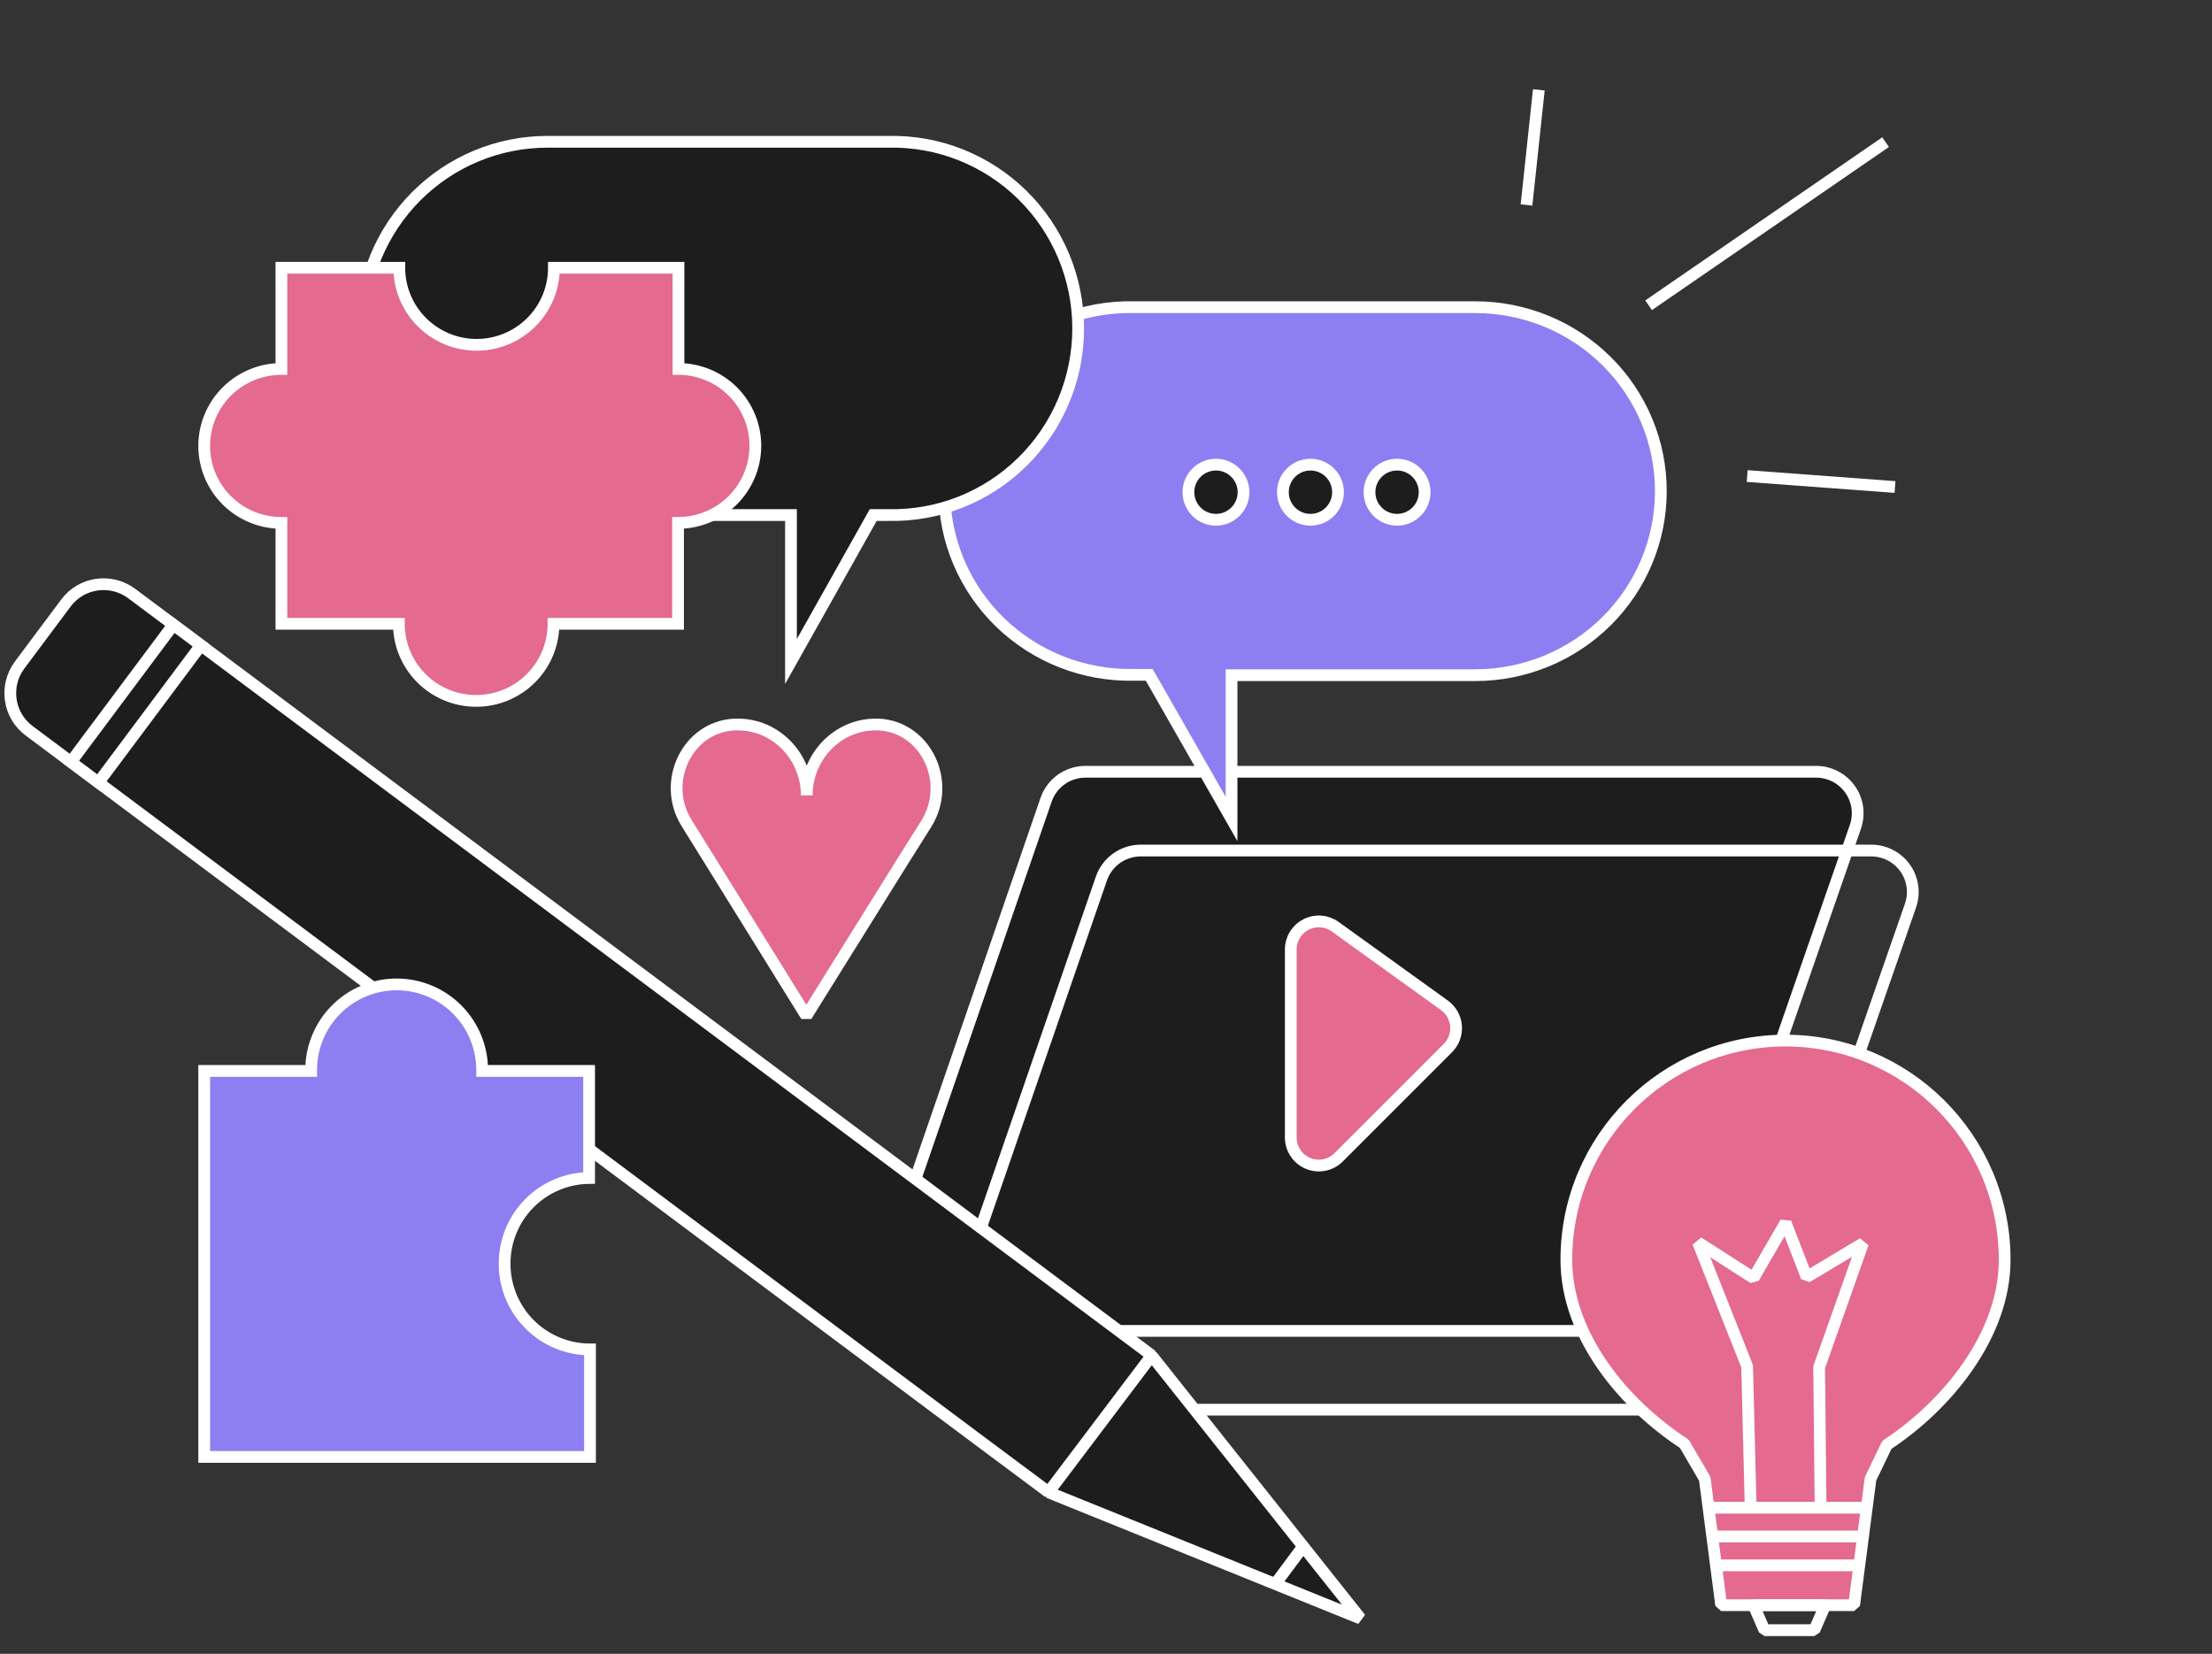 <?xml version="1.0" encoding="UTF-8"?> <svg xmlns="http://www.w3.org/2000/svg" width="301" height="225" viewBox="0 0 301 225" fill="none"><rect x="0" y="0" width="301" height="225" fill="#333333" stroke="none"/> <path d="M120.261 172.892L142.351 108.801C142.735 107.692 143.456 106.73 144.414 106.049C145.373 105.368 146.521 105.001 147.698 105H247.125C248.028 105 248.918 105.216 249.72 105.628C250.523 106.041 251.215 106.639 251.738 107.373C252.262 108.106 252.601 108.954 252.729 109.845C252.857 110.736 252.768 111.644 252.472 112.494L230.105 176.922C229.682 178.133 228.891 179.183 227.842 179.927C226.793 180.671 225.538 181.071 224.25 181.072H126.091C125.108 181.065 124.14 180.826 123.268 180.373C122.396 179.921 121.644 179.268 121.075 178.469C120.505 177.67 120.135 176.748 119.993 175.778C119.852 174.809 119.944 173.819 120.261 172.892Z" fill="#1D1D1D" stroke="white" stroke-width="1.6" stroke-miterlimit="10"></path> <path d="M127.766 183.608L149.873 119.527C150.257 118.415 150.979 117.45 151.94 116.767C152.9 116.083 154.05 115.716 155.23 115.715H254.626C255.529 115.715 256.419 115.93 257.221 116.343C258.024 116.755 258.715 117.353 259.239 118.086C259.762 118.82 260.101 119.667 260.229 120.558C260.357 121.449 260.268 122.357 259.972 123.207L237.551 187.637C237.13 188.849 236.34 189.9 235.291 190.644C234.242 191.387 232.986 191.787 231.699 191.786H133.618C132.632 191.786 131.661 191.551 130.784 191.101C129.908 190.651 129.152 189.999 128.579 189.199C128.007 188.399 127.634 187.474 127.493 186.501C127.351 185.529 127.445 184.537 127.766 183.608V183.608Z" stroke="white" stroke-width="1.6" stroke-miterlimit="10"></path> <path d="M175.643 129.176V154.75C175.642 155.506 175.866 156.245 176.285 156.873C176.704 157.502 177.3 157.992 177.998 158.281C178.695 158.57 179.463 158.646 180.204 158.498C180.944 158.351 181.624 157.986 182.158 157.452L197.024 142.588C197.415 142.195 197.717 141.723 197.908 141.202C198.099 140.682 198.175 140.127 198.13 139.574C198.086 139.021 197.922 138.485 197.65 138.002C197.379 137.519 197.005 137.101 196.556 136.776L181.69 126.079C181.12 125.667 180.448 125.422 179.747 125.368C179.047 125.315 178.345 125.456 177.72 125.777C177.094 126.097 176.569 126.584 176.203 127.184C175.837 127.784 175.643 128.473 175.643 129.176Z" fill="#E46A8F" stroke="white" stroke-width="1.6" stroke-miterlimit="10"></path> <path d="M226 66.844C225.997 73.477 223.334 79.838 218.598 84.529C213.861 89.219 207.437 91.856 200.739 91.859H167.585V111.429L156.381 91.811H154.314C150.951 91.884 147.607 91.291 144.478 90.067C141.35 88.843 138.5 87.012 136.095 84.683C133.691 82.353 131.78 79.572 130.476 76.501C129.172 73.43 128.5 70.133 128.5 66.802C128.5 63.471 129.172 60.173 130.476 57.102C131.78 54.032 133.691 51.25 136.095 48.92C138.5 46.591 141.35 44.76 144.478 43.536C147.607 42.312 150.951 41.719 154.314 41.792H200.739C204.06 41.79 207.348 42.438 210.416 43.696C213.484 44.955 216.271 46.801 218.618 49.128C220.964 51.455 222.824 54.218 224.091 57.258C225.358 60.297 226.006 63.555 226 66.844V66.844Z" fill="#8D7FF1" stroke="white" stroke-width="1.6" stroke-miterlimit="10"></path> <path d="M49.214 44.676C49.213 48.013 49.865 51.317 51.135 54.4C52.404 57.482 54.266 60.283 56.613 62.642C58.96 65.001 61.746 66.871 64.813 68.146C67.88 69.421 71.166 70.075 74.484 70.072H107.634V90L118.825 70.072H120.904C124.266 70.146 127.61 69.544 130.738 68.301C133.866 67.059 136.716 65.2 139.12 62.835C141.524 60.47 143.434 57.646 144.738 54.529C146.043 51.412 146.714 48.064 146.714 44.682C146.714 41.3 146.043 37.953 144.738 34.835C143.434 31.718 141.524 28.894 139.12 26.529C136.716 24.164 133.866 22.306 130.738 21.063C127.61 19.82 124.266 19.218 120.904 19.292H74.484C71.168 19.291 67.883 19.946 64.818 21.221C61.753 22.495 58.967 24.365 56.621 26.722C54.274 29.079 52.412 31.878 51.142 34.958C49.871 38.039 49.216 41.341 49.214 44.676V44.676Z" fill="#1D1D1D" stroke="white" stroke-width="1.6" stroke-miterlimit="10"></path> <path d="M102.786 60.645C102.786 63.426 101.678 66.095 99.705 68.063C97.732 70.031 95.056 71.138 92.265 71.142V84.872H75.316C75.316 86.249 75.044 87.613 74.515 88.885C73.986 90.157 73.212 91.313 72.235 92.286C71.258 93.26 70.098 94.032 68.821 94.559C67.545 95.086 66.177 95.357 64.795 95.357C63.414 95.357 62.046 95.086 60.769 94.559C59.493 94.032 58.333 93.26 57.356 92.286C56.379 91.313 55.604 90.157 55.076 88.885C54.547 87.613 54.275 86.249 54.275 84.872H38.294V71.142C35.507 71.142 32.834 70.038 30.864 68.074C28.893 66.11 27.786 63.446 27.786 60.669C27.786 57.891 28.893 55.227 30.864 53.263C32.834 51.299 35.507 50.196 38.294 50.196V36.429H54.335C54.335 39.21 55.444 41.877 57.417 43.843C59.39 45.809 62.066 46.914 64.856 46.914C67.646 46.914 70.322 45.809 72.295 43.843C74.268 41.877 75.376 39.21 75.376 36.429H92.326V50.196C95.102 50.202 97.763 51.306 99.724 53.265C101.684 55.224 102.786 57.877 102.786 60.645V60.645Z" fill="#E46A8F" stroke="white" stroke-width="1.6" stroke-miterlimit="10"></path> <path d="M165.464 70.714C167.535 70.714 169.214 69.035 169.214 66.964C169.214 64.893 167.535 63.214 165.464 63.214C163.393 63.214 161.714 64.893 161.714 66.964C161.714 69.035 163.393 70.714 165.464 70.714Z" fill="#1D1D1D" stroke="white" stroke-width="1.6" stroke-miterlimit="10"></path> <path d="M178.321 70.714C180.393 70.714 182.071 69.035 182.071 66.964C182.071 64.893 180.393 63.214 178.321 63.214C176.25 63.214 174.571 64.893 174.571 66.964C174.571 69.035 176.25 70.714 178.321 70.714Z" fill="#1D1D1D" stroke="white" stroke-width="1.6" stroke-miterlimit="10"></path> <path d="M190.107 70.714C192.178 70.714 193.857 69.035 193.857 66.964C193.857 64.893 192.178 63.214 190.107 63.214C188.036 63.214 186.357 64.893 186.357 66.964C186.357 69.035 188.036 70.714 190.107 70.714Z" fill="#1D1D1D" stroke="white" stroke-width="1.6" stroke-miterlimit="10"></path> <path d="M237.747 64.767L257.864 66.259M224.333 41.532L256.581 19.338M207.721 27.888L209.397 12.224" stroke="white" stroke-width="1.6"></path> <path d="M156.705 184.426L185.128 220.198L142.656 203.023" fill="#1D1D1D"></path> <path d="M156.705 184.426L185.128 220.198L142.656 203.023" stroke="white" stroke-width="1.6" stroke-miterlimit="10" stroke-linejoin="bevel"></path> <path d="M3.967 99.425L133.892 196.463L142.681 203.008L156.73 184.412L17.922 80.752C15.086 78.642 11.079 79.211 8.968 82.046L2.673 90.473C0.562 93.308 1.131 97.315 3.967 99.425Z" fill="#1D1D1D" stroke="white" stroke-width="1.6" stroke-miterlimit="10" stroke-linejoin="bevel"></path> <path d="M13.389 106.458L27.336 87.793L23.589 84.995L9.643 103.66L13.389 106.458Z" fill="#1D1D1D" stroke="white" stroke-width="1.6" stroke-miterlimit="10"></path> <path d="M177.336 210.388L173.809 215.124" stroke="white" stroke-width="1.6" stroke-miterlimit="10" stroke-linejoin="bevel"></path> <path d="M68.665 171.94C68.663 173.468 68.963 174.982 69.546 176.394C70.129 177.807 70.984 179.091 72.064 180.173C73.143 181.255 74.424 182.113 75.835 182.7C77.246 183.286 78.758 183.589 80.286 183.59V198.215H27.786V145.701H42.342V145.567C42.342 142.481 43.568 139.52 45.749 137.338C47.931 135.155 50.89 133.929 53.975 133.929C57.06 133.929 60.019 135.155 62.201 137.338C64.382 139.52 65.608 142.481 65.608 145.567V145.701H80.164V160.264C77.095 160.297 74.163 161.542 72.008 163.73C69.854 165.917 68.652 168.869 68.665 171.94Z" fill="#8D7FF1" stroke="white" stroke-width="1.6" stroke-miterlimit="10"></path> <path d="M119.566 98.572C126.007 98.891 129.538 106.424 126.069 112.041L122.973 116.957L109.719 138.215L96.527 116.957L93.431 111.977C89.962 106.424 93.493 98.891 99.934 98.572C100.119 98.572 100.243 98.572 100.429 98.572C105.569 98.572 109.781 102.913 109.781 108.211C109.781 102.913 113.992 98.572 119.133 98.572C119.257 98.572 119.443 98.572 119.566 98.572Z" fill="#E46A8F" stroke="white" stroke-width="1.6" stroke-miterlimit="10" stroke-linejoin="bevel"></path> <path d="M256.761 196.571L254.531 201.2L252.302 218.384H234.209L231.979 201.2L229.19 196.42C220.962 191.069 213.143 181.701 213.143 171.387C213.143 154.913 226.497 141.573 242.964 141.573C259.431 141.573 272.786 154.924 272.786 171.387C272.797 181.658 264.924 191.209 256.761 196.571Z" fill="#E46A8F" stroke="white" stroke-width="1.6" stroke-miterlimit="10" stroke-linejoin="bevel"></path> <path d="M232.27 205.12H254.24" stroke="white" stroke-width="1.6" stroke-miterlimit="10" stroke-linejoin="bevel"></path> <path d="M233.002 209.038H253.508" stroke="white" stroke-width="1.6" stroke-miterlimit="10" stroke-linejoin="bevel"></path> <path d="M233.508 212.969H253.002" stroke="white" stroke-width="1.6" stroke-miterlimit="10" stroke-linejoin="bevel"></path> <path d="M246.886 221.785H240.101L238.614 218.372H248.372L246.886 221.785Z" stroke="white" stroke-width="1.6" stroke-miterlimit="10" stroke-linejoin="bevel"></path> <path d="M238.215 204.829L237.741 185.88L231.064 169.029L238.614 173.874L242.976 166.348L245.84 173.745L253.508 169.148L247.542 186.009L247.736 205.12" stroke="white" stroke-width="1.6" stroke-miterlimit="10" stroke-linejoin="bevel"></path> </svg> 